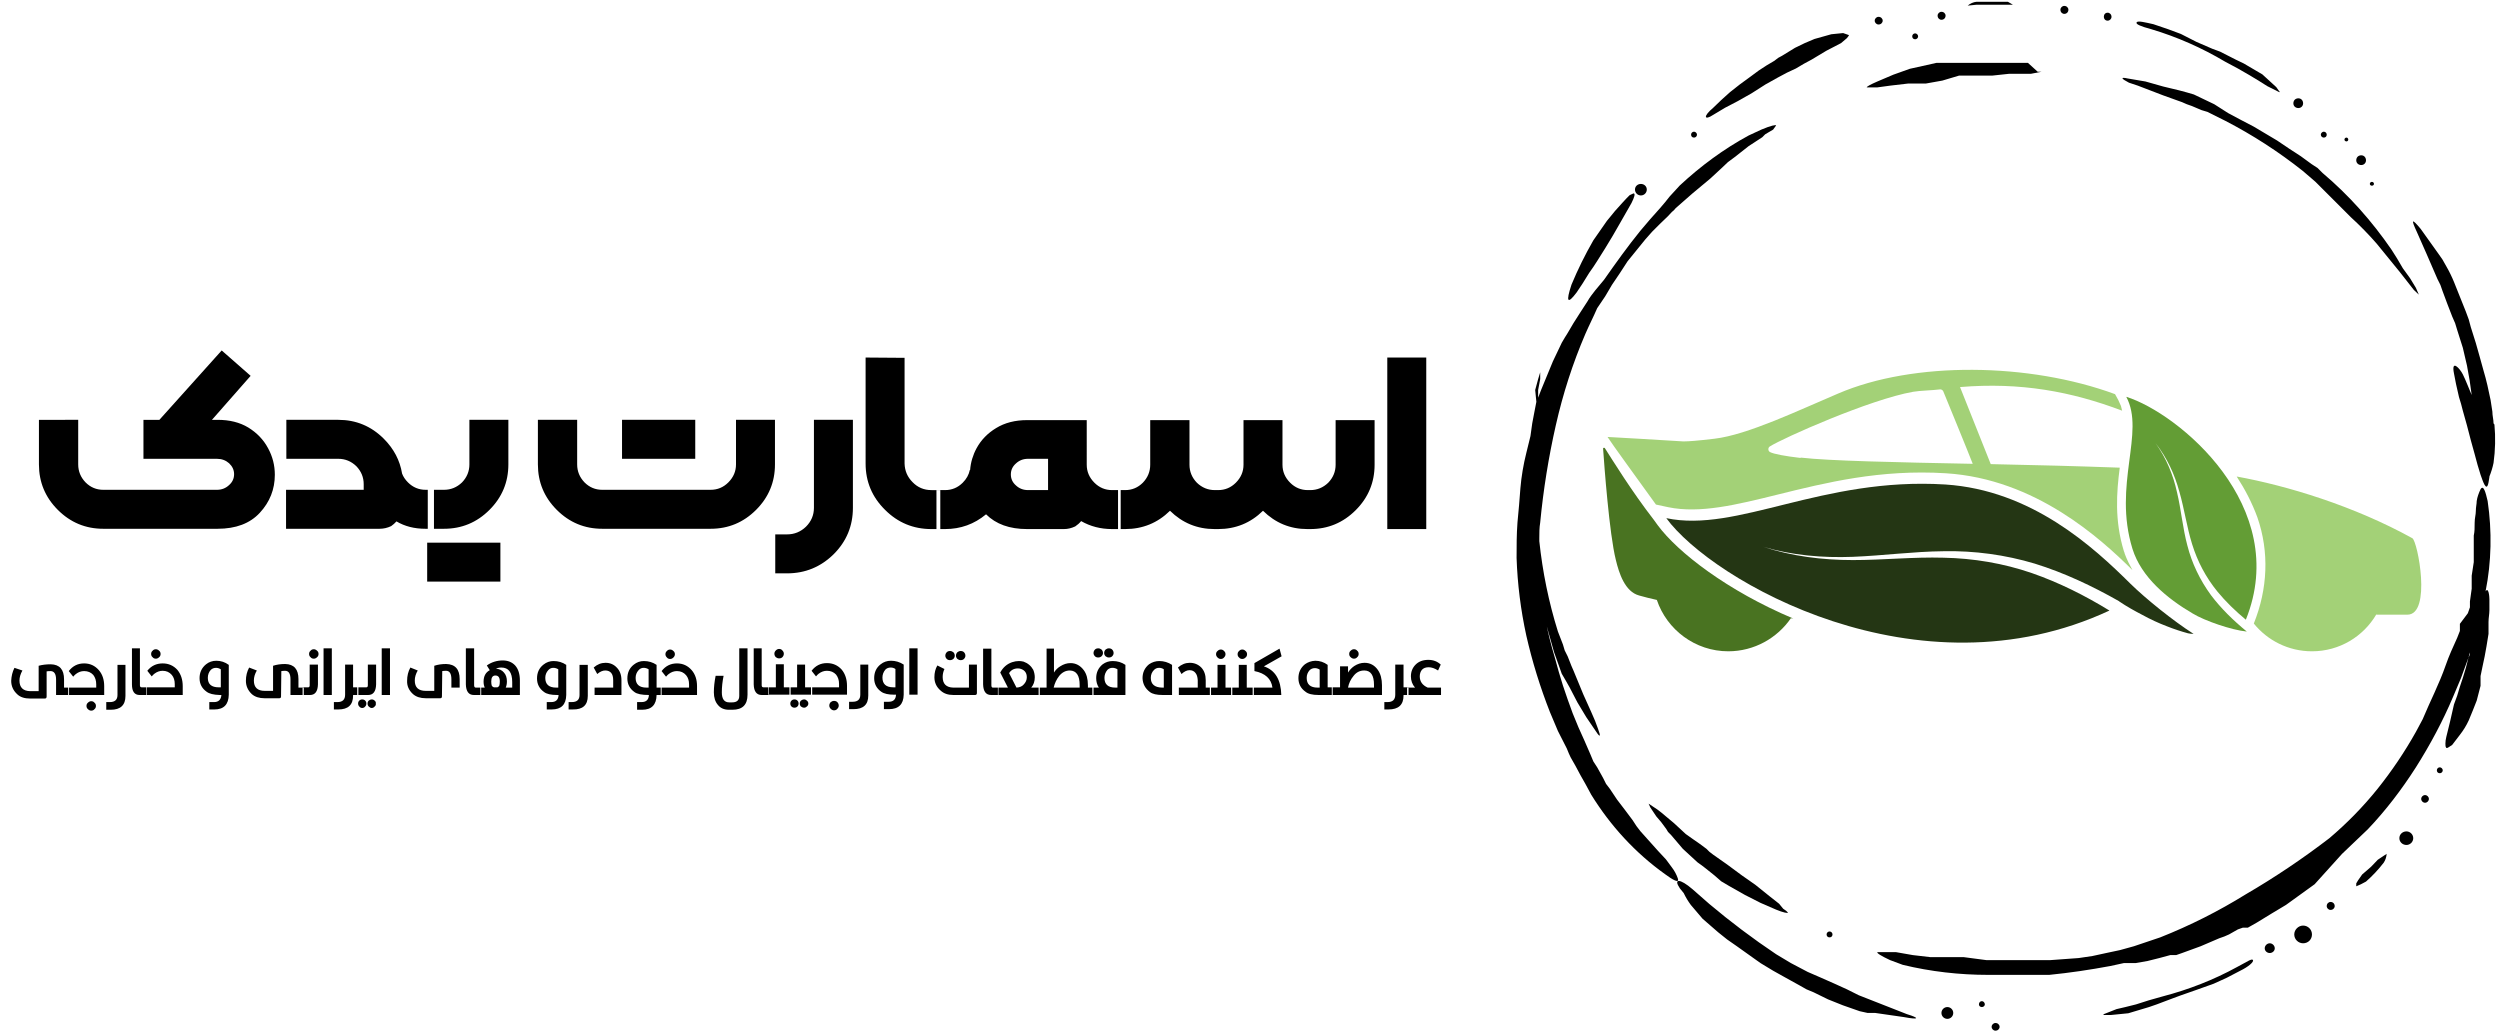 <svg version="1.2" xmlns="http://www.w3.org/2000/svg" viewBox="0 0 844 350" width="300" height="124"><defs><clipPath clipPathUnits="userSpaceOnUse" id="cp1"><path d="m0 0h844v350h-844z"/></clipPath></defs><style>.a{fill:#497321}.b{fill:#a3d177}.c{fill:#243614}.d{fill:#639d35}</style><g clip-path="url(#cp1)"><path  d="m843.2 143.4c0-1.3-0.4-2.6-0.4-4l-0.6-3.9c-0.7-3.4-1.4-6.7-2.4-10l-1.3-4.7-1.3-4.6-1.7-5.4-0.7-2.6-1-2.7-2-5-2-5q-1.1-2.7-2.6-5.3l-1.3-2.3-0.7-1-0.7-1-6-8.4c-3-3.6-3.3-3.3-1.3 1 2 4.4 4.7 10.7 7 16l1 2 0.7 2 1.6 4.3 1.7 4.4 1 2.3 0.7 2.3 1.9 6 1.4 6q1 5 1.6 10c-1-2.3-2-5-3-7-1-2-4-5.3-3-0.3l0.7 3.6 1 4.4 0.7 2.3 0.6 2.3 1.4 5 1.3 5 1.3 4.7q1 3.9 2 7c0.7 1.9 2 6.3 2.7 2.6 0.7-3.6 0-1.7 0.3-2q0.9-2.2 1.4-4.6c0.6-4.3 0.7-8.7 0.3-13zm-264.3-104.5l4-2.4 4.4-2.3 2.3-1.3 2.3-1.3 4.7-3 4.3-2.4 3-1.6 3-1.4 2.7-1.6 2.6-1.4 5-3 5-2.6 2-1.7c0.3-0.3 0.7-1 0.7-1l-2-0.7-4 0.4-5.7 1.6-3.3 1.4-3.3 1.6-4.4 2.7-1.3 0.7-1.3 1-2.7 1.6-2.6 1.7-2.7 2-3.7 2.7-3.3 2.6-3 2.7-2.7 2.6c-3.6 3-3 4.4 0 2.4zm22.3 267.2l-3.3-2.6-4.6-3.7-2.4-1.7-2.3-1.6-5-3.7-4.7-3.3-1.3-1-1-1-2.3-1.7-2.3-1.6-2.4-1.7-4-3.7-4.3-3.6-1.3-1-3-2 0.6 1.3 2 3 1.7 2 1.7 2.3 0.6 1 1 1 4 4.7 5 4.6 1.4 1 1.3 1 3 2.4 2.3 2 2.7 1.6 5.3 3 5.3 2.7 5.3 2.3c2.4 1 4 1.3 4 1l-0.6-0.6-1-0.7zm-68.6-207l2-3 2.3-3.7 1.4-2 1.3-2 2.7-4.3 2.6-4.3 2.3-4 4-7c1-2 1.4-3.3 0.7-3.3l-1.3 0.6-1 1-1.3 1.4-2.7 3-1.3 1.6-1.4 1.7-2.3 3.3-2.3 3.3q-4.2 7.3-7.4 15c-2 6-1.3 6.7 1.7 2.7zm194.7-89.2c8.7 2.6 17.1 6.3 25 11l4.3 2.3 4 2.3 3.3 2 2.7 1.7 4 2c0.3 0 0.3 0 0-0.3l-1-1.4-4.7-4.3-6.3-3.7-2.7-1.3-5.3-2.7-2.7-1-5.3-2.3-5.3-2.7-4.3-1.6-5-1.7c-2.7-0.6-5.4-1.3-5.7-0.6-0.3 0.6 1.3 1.3 5 2.3zm-59.2-8.3h12.3l-1.7-1h-10.6c-1.1 0.1-2.2 0.6-3 1.3zm-101.2 295.9q-0.7-2-2-3.7l-2-2.7-2.7-2.9-6-6.7-1.3-1.7-1.3-2-2.7-3.6-1.3-1.7-1.3-1.7-2.4-3.6-1.3-1.7-1-2-2-3.6-1.3-2-1-2.4-2-4.6c-1.4-3-2.7-6-4-9.3l-1.7-4.7-1.6-4.7-0.7-2.3-0.7-2.3-1.3-4.7q-2-6.6-3.3-13.3v0.7l1.3 4.6 1.7 6 2.6 7.3 1.4 2.4 1.3 2.3 2.6 5 3 5 3.4 5c1.3 2 1.6 1.6 0.6-1l-1-2.7-1.3-3-2.7-6-2.6-6.3-0.7-1.7-0.7-1.6-1.3-3.3-1-2-0.6-2-1.7-4.4c-3.1-9.9-5.2-20.2-6.3-30.6v-1c0-1.6 0-3.6 0.3-5.3q1.6-16.7 5.3-33c2.4-10.6 5.7-20.9 10-30.9 1.3-3 2.7-5.7 4-8.7l2.7-4 2.3-3.9 2.7-4 2.6-4c2-2.4 4-5 6-7.4l2.3-2.6 1.4-1.4 1.3-1.3 2.7-2.6 1.3-1.4 0.7-0.6 0.6-0.7 5.7-5 6-5 4-3.7 2-1.9 2.3-1.7 4.7-3.7 4.6-3 1-1 1-0.6 1.7-1 1-1.4c0-0.3-1.7 0-5 1.4l-4.3 2c-8.5 4.6-16.3 10.4-23.3 16.9l-3.4 3.7-1.6 2-1.7 2-3.3 3.7-3.4 4c-4.3 5.3-8.3 10.9-12.3 16.6l-3 3.6-1.3 1.7-0.7 1-0.6 1-2.4 3.7-2.3 3.6-2 3.4-1 1.6-1 1.7-3 6.3-2.6 6.3-0.7 1.7-0.7 1.7-1 2.6v-2.6l0.7-3.7v-2.3l-0.7 2.3-1 3.7 0.4 4-0.7 3.6-0.7 3.7-0.6 4.3-1.4 5.7q-1.5 6-2 11.9c-0.3 4-0.6 7.7-1 11.7-0.3 4-0.3 8-0.3 12 0.3 8.8 1.4 17.6 3.3 26.3 2 8.8 4.7 17.5 8 25.9l2.7 6.4 3 5.9 0.7 1.7 0.6 1.3 1.7 3 1.6 3 1.7 3 2 3.7c6.5 10.5 14.9 19.7 25 26.9 2.3 1.7 5 3.4 4.3 1.4z"/><path fill-rule="evenodd" d="m643.5 344.5l-9.7-1.4h-2.6l-2.7-0.6-5.7-2-5-2-4.9-2.4-2.4-1-2.3-1.3-4.7-2.6-4.3-2.4-4.3-2.6-8-5.7-3.3-2.3-3-2.4-5.3-4.6-4-4.7q-1.4-1.9-2.4-4l-1.3-1.6c-2.3-3.4 0-3.4 4.3 0.3l5.7 5q10.8 9.1 22.6 17l5 3 5.7 3 4.6 2 4.3 1.9 4.4 2 2 1 2 1 16.3 6.4c4.3 1.3 4.3 2-1 1zm75.9-317.9l5.9 1 6 1.7 5.4 1.3 2.6 0.7 2.4 0.7 6.9 3.3 4.7 3 4.3 2.3 4.4 2.3 7.9 4.7 4 2.7 2 1.3 2 1.3 3.7 2.7 2 1.3 1.7 1.7c8.9 7.5 16.7 16.3 23.3 25.9l1.9 3 2 3.4 2.4 3.3 2 3.3 1 2.3-1.7-1.6-4.7-6-7.9-9.7q-4.1-4.7-8.7-8.9l-12-12-4.3-3.7c-8.2-6.5-17-12.2-26.3-17l-6-3-2-0.6-3.3-1.4-1.7-0.6-1.6-0.7-6.4-2.3-6-2.3-2.6-1-3-1c-2.7-1.4-3-2-0.3-1.4zm122.4 176.4v3.7c0 1.3-0.3 2.6-0.3 4v4l-0.7 4.3-0.6 3.3-0.7 3.3-0.7 3.4v3.3l-1.3 5-1.3 3.3-1.4 3.4q-1.2 2.6-3 4.9l-2.6 3.4c-1 0.6-1.7 1.3-2 1-0.3-0.4-0.3-0.7-0.3-1.4q0-1.1 0.3-2.3l1.3-5.3 1.3-5.7 1.1-3 0.9-3 1-3 1-3.3 0.9-3.5-0.2 0.5-2.3 6.3-2.7 6.4c-3.5 8.3-7.8 16.3-12.6 23.9-4.8 7.5-10.2 14.6-16.3 21l-8.7 8.3-9.3 10.3-9.7 7-5 3-4.9 3-3 1.7h-1.7l-1.7 0.6-3 1.7-1.6 0.7-1.7 0.6-6.3 2.7-6.3 2.3-2 0.7h-2l-3.7 1-4 1-4 0.7h-4l-4.6 1c-7 1.3-13.7 2.3-20.7 3h-20.6c-9.8 0-19.5-1.1-29-3.4l-4.3-1.6c-3-1.4-4.6-2.4-4.3-2.7h6.3l5.7 1 6 0.7h11.3l7.6 1h21.7l9.6-0.7 4.7-0.7 4.6-1 4.7-1 4.7-1.3 8.9-3c10.1-4 19.8-8.9 29-14.6 9.8-5.7 19.3-12.1 28.3-19 5.9-5 11.4-10.6 16.3-16.7 4.8-6 9.2-12.5 13-19.3l2.3-4.3 1-2.3 1-2.3 2-4.4 2-4.6c1.3-3 2.3-6.4 3.6-9.3l2.1-4.7 0.9-2.3v-2.4l2.7-3.6 0.7-2v-2l0.6-4.3v-4.4l0.7-4.6v-9c0.3-1.3 0.3-2.7 0.3-4.3 0-1.7 0.4-2.7 0.4-4 0-1.4 0.3-2.4 0.3-3.4 0.2-1.4 0.7-2.7 1.3-4 1-1.6 1.7 1 2.4 4 1.5 10.2 1.3 20.6-0.7 30.6 1-1.6 1.3 1.7 1.3 2.7zm-6.6 18.7v-0.7l-0.5 1.8zm-204.3-192.1c0-0.3 1.3-1 3.6-2l5.4-2.3 5.6-2 9-2h31l3.3 3h1.3l-3.6 0.7h-7.4l-5.6 0.6h-11.3l-5.7 1.7-5.6 1h-6l-6 0.7-4.4 0.6zm130.8 295.6c0.4 0.6-1.6 2.3-4.3 3.6l-4.6 2.4-4.4 2-5.6 2-5.7 2-2.7 1-5.3 2-2.6 0.9-7 2.1-6 0.6h-2c-0.3 0-0.7 0-0.3-0.3l4.3-1.7 3-0.7 3.6-0.9 4.4-1.4 4.6-1.3c8.8-2.3 17.3-5.6 25.3-10 3.3-1.7 5-3 5.3-2.3zm45.3-36c-0.1 1.1-0.4 2.1-1 3q-2.7 3.5-6 6.4l-1.7 0.9-1.6 0.7v-1l0.6-1 1.4-2 3-2.6 2.3-2.4zm-146.8 53.9c0 1.1-0.9 2-2 2-1.1 0-2-0.9-2-2 0-1.1 0.9-2 2-2 1.1 0 2 0.9 2 2zm15.7 4.7c0 0.7-0.6 1.3-1.4 1.3-0.7 0-1.3-0.6-1.3-1.3 0-0.7 0.6-1.3 1.3-1.3 0.8 0 1.4 0.6 1.4 1.3zm-56.6-31.3c0 0.6-0.4 1-1 1-0.6 0-1-0.4-1-1 0-0.5 0.4-1 1-1 0.6 0 1 0.5 1 1zm51.6 23.7c0 0.5-0.5 0.9-1 0.9-0.6 0-1-0.4-1-0.9 0-0.6 0.4-1.1 1-1.1 0.5 0 1 0.5 1 1.1zm98.2-19c0 0.9-0.8 1.6-1.7 1.6-0.9 0-1.7-0.7-1.7-1.6 0-0.9 0.8-1.7 1.7-1.7 0.9 0 1.7 0.8 1.7 1.7zm12.6-4.7c0 1.7-1.3 3-3 3-1.6 0-3-1.3-3-3 0-1.6 1.4-3 3-3 1.7 0 3 1.4 3 3zm7.7-9.6c0 0.7-0.6 1.3-1.4 1.3-0.7 0-1.3-0.6-1.3-1.3 0-0.8 0.6-1.4 1.3-1.4 0.8 0 1.4 0.6 1.4 1.4zm26.6-23c0 1.3-1.1 2.3-2.3 2.3-1.3 0-2.4-1-2.4-2.3 0-1.3 1.1-2.3 2.4-2.3 1.2 0 2.3 1 2.3 2.3zm5.3-13.3c0 0.7-0.6 1.3-1.3 1.3-0.7 0-1.3-0.6-1.3-1.3 0-0.7 0.6-1.3 1.3-1.3 0.7 0 1.3 0.6 1.3 1.3zm4.7-9.7c0 0.6-0.5 1-1 1-0.6 0-1-0.4-1-1 0-0.5 0.4-1 1-1 0.5 0 1 0.5 1 1zm-168.4-255.6c0 0.8-0.6 1.4-1.4 1.4-0.7 0-1.3-0.6-1.3-1.4 0-0.7 0.6-1.3 1.3-1.3 0.8 0 1.4 0.6 1.4 1.3zm-21.3 1.7c0 0.7-0.6 1.3-1.4 1.3-0.7 0-1.3-0.6-1.3-1.3 0-0.7 0.6-1.3 1.3-1.3 0.8 0 1.4 0.6 1.4 1.3zm12 5.3c0 0.6-0.5 1-1 1-0.6 0-1-0.4-1-1 0-0.5 0.4-1 1-1 0.5 0 1 0.5 1 1zm50.9-9c0 0.8-0.6 1.4-1.4 1.4-0.7 0-1.3-0.6-1.3-1.4 0-0.7 0.6-1.3 1.3-1.3 0.8 0 1.4 0.6 1.4 1.3zm14.6 2.4c0 0.7-0.6 1.3-1.3 1.3-0.8 0-1.3-0.6-1.3-1.3 0-0.8 0.5-1.4 1.3-1.4 0.7 0 1.3 0.6 1.3 1.4zm64.9 29.3c0 0.9-0.7 1.6-1.6 1.6-1 0-1.7-0.7-1.7-1.6 0-1 0.7-1.7 1.7-1.7 0.9 0 1.6 0.7 1.6 1.7zm8 10.6c0 0.6-0.4 1-1 1-0.5 0-1-0.4-1-1 0-0.5 0.5-1 1-1 0.6 0 1 0.5 1 1zm13.3 8.7c0 0.9-0.7 1.6-1.6 1.6-1 0-1.7-0.7-1.7-1.6 0-1 0.7-1.7 1.7-1.7 0.9 0 1.6 0.7 1.6 1.7zm2.7 8c0 0.3-0.3 0.6-0.7 0.6-0.4 0-0.7-0.3-0.7-0.6 0-0.4 0.3-0.7 0.7-0.7 0.4 0 0.7 0.3 0.7 0.7zm-8.7-15c0 0.3-0.3 0.6-0.6 0.6-0.4 0-0.7-0.3-0.7-0.6 0-0.4 0.3-0.7 0.7-0.7 0.3 0 0.6 0.3 0.6 0.7zm-220.6-1.7c0 0.6-0.5 1-1 1-0.6 0-1-0.4-1-1 0-0.5 0.4-1 1-1 0.5 0 1 0.5 1 1zm-17 18.6c0 1.1-0.9 2-2 2-1.1 0-2-0.9-2-2 0-1.1 0.9-1.9 2-1.9 1.1 0 2 0.8 2 1.9z"/><path class="a" d="m560.1 177.9l-1.3-1.8c-7.6-9.8-14.1-20.4-16.6-24.3-0.2-0.3-0.7-0.1-0.6 0.2 0.4 5.7 2.1 28.8 4.3 37.6 1.1 4.6 3.1 10.8 7.9 12.1q2.8 0.8 6 1.5c3.4 10.1 13 17.4 24.2 17.4 8.8 0 16.6-4.5 21.2-11.2q0.4 0 0.8 0.1c-22.3-9.4-39.1-22.4-45.9-31.6z"/><path fill-rule="evenodd" class="b" d="m814 208.2c-9.1 0-10.3 0-10.4 0 0 0-0.1-0.1-0.1-0.1-4.4 7.5-12.5 12.5-21.8 12.5-8 0-15.1-3.7-19.7-9.4 4.7-11.7 5.3-24.2 1.2-36-1.8-4.9-4.2-9.5-7-13.8 17.1 3.1 39.8 10 59.5 20.9 1.8 1 6.6 25.9-1.7 25.9zm-254.5-37.3c-4.6-6.4-15.6-21.5-16.4-22.9 0.1 0 21.2 1.2 25.5 1.5q0.4 0 0.6 0c1.3 0 4.3-0.2 10.1-0.9 11.3-1.3 29.1-9.9 41.9-15.3 25.6-11 64.7-10.5 93.8 0.2l1.1 2q0.5 1 0.9 2 0.2 0.8 0.4 1.6c-17.2-6.5-34.4-9.7-54.9-8q0 0 0 0l10.4 26.1c14.8 0.3 30.1 0.7 43.7 1.2-1.1 8.4-1.8 17.8 1.4 28.3q0.2 0.4 0.3 0.9c0.7 1.9 1.6 3.7 2.6 5.5-10.7-10.6-32.8-30.9-63.2-32.8-22.3-1.4-40.7 3.2-56.9 7.2-14.1 3.5-26.4 6.5-37.1 4.3zm38.6-17.8c1.3 0.7 5.2 1.4 10.3 2q0.1 0 0.2-0.1c9.3 1.1 32.6 1.6 58.2 2.1-1.7-4.4-8.4-20.7-10-24.6-0.2-0.4-0.7-0.7-1.2-0.6-2.1 0.3-6.8 0.4-9 0.8-14.7 2.6-44.1 15.7-48.5 18.5-0.7 0.4-0.7 1.5 0 1.9z"/><path class="c" d="m686.8 194.1c-9.6-3.3-19.7-5-29.9-5.2-10.1-0.3-20.4 0.8-30.7 0.8-10.3 0-20.7-1.3-30.4-4.5 9.8 2.9 20.1 3.8 30.4 3.4 10.2-0.4 20.4-1.8 30.8-1.9 10.3-0.2 20.8 1.2 30.8 4.2 10 3.1 19.5 7.6 28.5 12.7l0.1 0.1c2.5 1.7 5.2 3.2 7.9 4.6q4 2.2 8.2 3.8 3.5 1.4 7.2 2.4 0.9 0.2 1.9 0.2c-6.9-4.4-16.2-11.9-21.4-17-12.6-12.5-33.5-31.7-62.7-33.6-41.8-2.6-70.5 16.5-94.5 11.4 15.4 21.1 85.1 61.6 150.1 31.3-8.3-5.1-17.1-9.5-26.3-12.7z"/><path class="d" d="m739.5 184.8c-1.6-6-2.1-12.1-3.5-18-1.3-5.9-3.6-11.6-7.3-16.7 3.9 4.9 6.5 10.6 8.1 16.5 1.7 5.9 2.5 11.9 4.3 17.7 1.8 5.8 4.6 11.2 8.6 16.1 2.8 3.4 6 6.5 9.6 9.5 15.5-38.4-22.9-70-40.5-75.5 6.5 12.1-4.6 29.8 2.1 51.5 3 9.6 11.7 16.8 20.4 21.9 4.1 2.5 13.2 5.6 18.2 6.1h0.1c-4.6-3.8-8.7-7.8-12.1-12.3-3.8-5.2-6.5-10.9-8-16.8z"/><path fill-rule="evenodd" d="m468.5 121.1h13.2v58.1h-13.2zm-35.5 21.2v15.1q0 3.5 2.6 6.1 2.5 2.5 6 2.5h0.8q3.5 0 6.1-2.5 2.5-2.6 2.5-6.1v-15.1h13.2v15.1q0 9-6.4 15.4-6.4 6.4-15.4 6.4h-1q-8.7 0-15-6.2-6.3 6.2-15.2 6.2h-1.2q-8.8 0-15.1-6.2-6.3 6.2-15.2 6.2h-2.4v-13.2h2.4q3.5 0 6-2.5 2.5-2.6 2.5-6.1v-15.1h13.3v15.1q0 3.5 2.5 6.1 2.6 2.5 6.1 2.5h1.1q3.5 0 6-2.5 2.6-2.6 2.6-6.1v-15.1zm-66.3 15.1q0 3.5 2.6 6.1 2.5 2.5 6 2.5h2.9v13.2h-2.9q-5.8 0-10.5-2.7-0.8 1-2 1.8-1.9 0.9-3.8 0.9h-12.5q-8.9 0-13.9-5-6 5-13.9 5h-2.9v-13.2h2.9q3.5 0 6-2.5 1.9-1.9 2.4-4.3h0.1q0.3-3.9 2.2-7.4 2.3-4.2 6.6-6.8 4.4-2.7 10.5-2.7h20.2zm-13.1 8.6v-10.6h-6.8q-2.4 0-4.1 1.6-1.7 1.5-1.7 3.7 0 2.2 1.7 3.7 1.7 1.6 4.1 1.6zm-61.8-44.9l13.2 0.1v33.5 2.3q0.1 3.7 2.7 6.3 2.6 2.7 6.4 2.7h3v13.2h-3q-9.2 0-15.7-6.5-6.6-6.5-6.6-15.7zm-4.3 21.1v29.8q0 9.2-6.5 15.7-6.6 6.5-15.8 6.5h-4v-13.2h4q3.7 0 6.4-2.6 2.7-2.7 2.7-6.4v-29.8zm-26.4 0v15.1q0 9-6.4 15.4-6.4 6.4-15.4 6.4h-36.7q-9 0-15.4-6.4-6.4-6.4-6.4-15.4v-15.1h13.3v15.1q0 3.5 2.5 6.1 2.5 2.5 6 2.5h36.7q3.5 0 6-2.5 2.6-2.6 2.6-6.1v-15.1zm-51.8 13.2v-13.2h24.8v13.2zm-41.2 28.4v13.2h-24.8v-13.2zm2.7-41.6v15.1q0 9-6.4 15.4-6.4 6.4-15.4 6.4h-5.5v-13.2h5.5q3.5 0 6.1-2.5 2.5-2.6 2.5-6.1v-15.1zm-75.2 13.2v-13.2h17.6q9 0 15.4 6.4 5.1 5.1 6.2 11.8 0.6 1.6 2 3 2.5 2.5 6 2.5h2.8v13.2h-2.9q-5.6 0-9.8-2.5-0.8 0.9-1.8 1.6-1.9 0.9-3.9 0.9h-31.7v-13.2h26.3v-1.9q0-3.5-2.5-6.1-2.6-2.5-6.1-2.5zm-70.5-13.2v15.1q0 3.5 2.5 6.1 2.5 2.5 6 2.5h38.5q2.4 0 4.1-1.6 1.7-1.5 1.7-3.7 0-2.1-1.7-3.7-1.7-1.5-4.1-1.5h-24.9v-13.2h5.4l21.1-23.5 9.8 8.6-13.1 14.9h1.9q6.1 0 10.4 2.6 4.4 2.7 6.7 7 2.3 4.2 2.3 9 0 7.4-5.1 12.9-5 5.4-14.3 5.4h-38.7q-9 0-15.4-6.4-6.4-6.4-6.4-15.4v-15.1zm461.6 93.2h-11.5v-2.5h2.7q-1.4-1.6-1.4-3.8 0-2.4 1.6-4 1.6-1.6 4.3-1.6 2.5 0 4.2 1.6l-0.9 2q-1.7-1.1-3.2-1.1-1.5 0-2.3 0.9-0.7 0.9-0.7 2.2 0 2.6 2.7 3.8h4.5zm-17.8 4.9h-1.4v-2.5h1.1q2.6 0 2.6-2.5v-10.2h2.8v7.7h1.7v2.6h-1.7v0.2q0 4.7-5.1 4.7zm-11.7-17.2q-0.6 0-1.1-0.5-0.5-0.4-0.5-1.1 0-0.7 0.5-1.1 0.5-0.5 1.1-0.5 0.7 0 1.1 0.5 0.5 0.4 0.5 1.1 0 0.7-0.5 1.1-0.4 0.5-1.1 0.5zm9.5 12.3h-17v-2.6h2.8v-7.1h2.7v2.1q0.8-1.3 2.1-2.2 1.7-1.1 3.5-1.1 2.8 0 4.5 2.4 1.4 2 1.4 5.2zm-2.7-2.5v-0.9q0-4.9-3.3-4.9-2.2 0-3.6 1.8-1.5 1.8-1.9 4zm-14 2.5h-4.8q-3.1 0-4.4-1.1-2.4-1.7-2.4-4.6 0-2.9 2.2-4.7 1.5-1.1 3.5-1.2 2.3 0 4.2 1.4v7.6h1.7zm-4.4-2.5v-6.1q-0.8-0.5-1.6-0.5-1.1 0-1.8 0.7-1 1.1-1 2.6 0 3.3 3.7 3.3zm-22.7 2.5v-2.5h6.7q-0.6-4.5-6.1-5.6v-2.7l8.5-4.9 0.7 2.6-6 3.4q5.7 1.9 5.9 9.7zm-3.5-12.2q-0.7 0-1.1-0.5-0.5-0.4-0.5-1.1 0-0.7 0.5-1.1 0.4-0.5 1.1-0.5 0.6 0 1.1 0.5 0.5 0.4 0.5 1.1 0 0.7-0.5 1.1-0.5 0.5-1.1 0.5zm1.5 9.7h2.4v2.5h-7.7v-2.5h2.6v-7.7h2.7zm-8.8-9.7q-0.6 0-1.1-0.5-0.5-0.5-0.5-1.1 0-0.7 0.5-1.1 0.5-0.5 1.1-0.5 0.7 0 1.1 0.5 0.5 0.4 0.5 1.1 0 0.6-0.5 1.1-0.4 0.5-1.1 0.5zm1.6 9.7h2.3v2.5h-7.6v-2.5h2.6v-7.7h2.7zm-4.9 2.5h-10.9v-2.5h6.4v-2.5q-0.1-1.7-0.8-2.5-0.7-0.9-2-0.9-1.3 0-2.7 1.3l-1.2-2.2q1.8-1.6 4-1.6 2.3 0 3.9 1.6 1.5 1.6 1.5 4.3v2.5h1.8zm-13.2 0h-3.2q-3 0-4.3-1-2.4-1.8-2.5-4.7 0-2.9 2.2-4.7 1.6-1.1 3.5-1.1 2.3 0 4.3 1.3zm-2.8-2.5v-6.2q-0.7-0.5-1.6-0.5-1 0-1.7 0.7-1.1 1.1-1.1 2.7 0 3.2 3.8 3.3zm-24.2 0h2.2q-0.9-1.4-0.9-3.2 0-2.9 2.2-4.7 1.5-1.1 3.4-1.1 2.4 0 4.3 1.3v10.2h-11.2zm8.5 0v-6.2q-0.8-0.5-1.7-0.5-1 0-1.7 0.7-1 1.2-1 2.7 0 3.3 3.7 3.3zm-6.5-10.2q-0.7 0-1.1-0.4-0.5-0.5-0.5-1.1 0-0.7 0.5-1.2 0.4-0.4 1.1-0.4 0.6 0 1.1 0.4 0.5 0.5 0.5 1.2 0 0.6-0.5 1.1-0.5 0.4-1.1 0.4zm3.6 0q-0.6 0-1.1-0.4-0.5-0.5-0.5-1.1 0-0.7 0.5-1.2 0.5-0.4 1.1-0.4 0.7 0 1.1 0.4 0.5 0.5 0.5 1.2 0 0.6-0.5 1.1-0.4 0.4-1.1 0.4zm-5.2 12.7h-18.6v-2.5h2.7v-13.2h2.5v8.1q0.8-1.3 2.1-2.1 1.7-1.1 3.5-1.1 2.7 0 4.5 2.4 1.4 1.9 1.4 5.1v0.8h1.9zm-4.7-2.5v-0.9q0-4.8-3.3-4.9-2.1 0-3.6 1.8-1.4 1.8-1.9 4zm-13.5 2.5h-14.2v-2.5h3.4l-2.6-5.1q1.4-2.6 4-3.5 1.2-0.4 2.3-0.4 0.8 0 1.6 0.2 2.2 0.8 3.3 2.8 0.5 1.3 0.5 2.5 0 2.1-1.2 3.5h2.9zm-7.9-2.5q1.6-0.1 2.4-1 1.1-1.1 1.1-2.5 0-2.1-1.9-2.8-0.5-0.2-1.1-0.2-2 0-3 1.6zm-6.1 2.5h-2.5q-2.6 0-2.7-3.6v-12.1h2.8v12.4q0 0.8 0.5 0.8h1.9zm-16.4-11.8q-0.7 0-1.1-0.4-0.5-0.5-0.5-1.1 0-0.7 0.5-1.2 0.4-0.4 1.1-0.4 0.6 0 1.1 0.4 0.5 0.5 0.5 1.2 0 0.6-0.5 1.1-0.5 0.4-1.1 0.4zm3.6 0q-0.6 0-1.1-0.4-0.5-0.5-0.5-1.1 0-0.7 0.5-1.2 0.5-0.4 1.1-0.4 0.7 0 1.1 0.4 0.5 0.5 0.5 1.2 0 0.6-0.5 1.1-0.4 0.4-1.1 0.4zm2.8 1.5h2.7v9.6q0 0.7-0.6 0.7h-7.4q-2.7 0-4.3-1.5-2.1-1.8-2.1-4.5 0-2.3 1-4l2.4 1.2q-0.6 1.3-0.6 2.7 0 3.5 3.6 3.6h5.3zm-17.4-5.5v15.7h-2.8v-15.7zm-9.7 20.6h-1.7v-2.5h1.6q2.4 0 2.5-2.4h-0.6q-3 0-4.4-1-2.4-1.7-2.4-4.6 0-3 2.2-4.7 1.5-1.2 3.5-1.2 2.3 0 4.3 1.3v10.2q-0.1 4.9-5 4.9zm2.2-7.4v-6.2q-0.7-0.5-1.6-0.5-1.1 0-1.8 0.7-1 1.2-1 2.7 0 3.3 3.7 3.3zm-14.2 7.4h-1.5v-2.5h1.2q2.6 0 2.6-2.4v-10.2h2.7v10.5q0 4.6-5 4.6zm-14.4-4.9v-2.5h9.5v-1.2q0-1.8-1-3.1-1.2-1.3-3.1-1.3-1.5 0-2.8 1-0.4 0.3-0.9 0.9l-1.5-1.9q2-2.6 5.2-2.6 3 0 5 2.2 1.8 2.2 1.8 5.5v3zm7.8 5.3q-0.6 0-1.1-0.5-0.5-0.5-0.5-1.1 0-0.7 0.5-1.2 0.5-0.4 1.1-0.4 0.7 0 1.1 0.4 0.5 0.5 0.5 1.2 0 0.6-0.5 1.1-0.4 0.5-1.1 0.5zm-13.4-0.9q-0.6 0-1-0.4-0.4-0.4-0.4-1 0-0.6 0.4-1 0.4-0.4 1-0.4 0.6 0 1 0.4 0.4 0.4 0.4 1 0 0.6-0.4 1-0.4 0.4-1 0.4zm3.3 0q-0.6 0-1.1-0.4-0.4-0.4-0.4-1 0-0.6 0.4-1 0.5-0.4 1.1-0.4 0.5 0 0.9 0.4 0.5 0.4 0.5 1 0 0.6-0.5 1-0.4 0.4-0.9 0.4zm0.3-6.9h2.4v2.5h-7.7v-2.5h2.6v-7.7h2.7zm-8.8-9.8q-0.6 0-1.1-0.4-0.5-0.5-0.5-1.2 0-0.6 0.5-1.1 0.5-0.5 1.1-0.5 0.7 0 1.1 0.5 0.5 0.5 0.5 1.1 0 0.7-0.5 1.2-0.4 0.4-1.1 0.4zm1.6 9.8h2.3v2.5h-7.6v-2.5h2.6v-7.8h2.7zm-5.1 2.6h-2.4q-2.6 0-2.7-3.6v-12.2h2.7v12.5q0 0.7 0.6 0.7h1.8zm-12.3 5h-1.2q-2.4 0-3.7-1.6-1.4-1.6-1.4-4.3 0-2.6 0.6-5.6h2.7q-0.6 2.9-0.6 5.6 0 3.4 2.5 3.4h1q2.4 0 2.4-2.2v-16.1h2.8v15.7q0 5.1-5.1 5.1zm-24.3-5v-2.5h9.6v-1.1q0-1.9-1-3.1-1.2-1.4-3.1-1.4-1.5 0-2.8 1-0.4 0.3-0.9 0.9l-1.5-1.9q2-2.6 5.2-2.6 3 0 5 2.3 1.8 2.1 1.8 5.4v3zm3.2-12.2q-0.7 0-1.1-0.5-0.5-0.5-0.5-1.1 0-0.7 0.5-1.1 0.4-0.5 1.1-0.5 0.6 0 1.1 0.5 0.5 0.4 0.5 1.1 0 0.6-0.5 1.1-0.5 0.5-1.1 0.5zm-9.5 17.2h-1.7v-2.6h1.5q2.4 0 2.5-2.4-3.6 0-4.9-1-2.4-1.7-2.4-4.6 0-3 2.2-4.7 1.5-1.2 3.4-1.2 2.4 0 4.3 1.3v7.7h1.7v2.5h-1.7q-0.1 5-4.9 5zm2.2-7.5v-6.2q-0.8-0.5-1.7-0.5-1 0-1.7 0.8-1 1.1-1 2.6 0 3.3 3.7 3.3zm-9.2 2.5h-9.1v-2.5h6.3v-2.5q0-1.7-0.7-2.5-0.7-0.8-2-0.8-1.3 0-2.7 1.2l-1.2-2.2q1.8-1.6 4-1.6 2.3 0 3.8 1.6 1.6 1.6 1.6 4.3zm-16.5 4.9h-1.4v-2.5h1.1q2.6 0 2.6-2.4v-10.2h2.8v10.5q0 4.7-5.1 4.6zm-7.1 0h-1.7v-2.5h1.5q2.4 0 2.5-2.4h-0.5q-3.1 0-4.4-1-2.4-1.7-2.4-4.6 0-3 2.2-4.7 1.5-1.2 3.4-1.2 2.4 0 4.3 1.3v10.2q-0.1 4.9-4.9 4.9zm2.2-7.4v-6.2q-0.8-0.5-1.7-0.5-1 0-1.7 0.8-1 1.1-1 2.6 0 3.3 3.7 3.3zm-13 2.5h-13.4v-2.5h1.5q-0.4-0.9-0.4-2 0-2.8 2.1-3.9l-1-1.6q2.4-1.7 5.4-1.7 2.6 0 4.2 1.7 1.6 1.8 1.6 5.1zm-8.3-2.6q0.3 0 0.7 0 0.3-0.1 0.6-0.5 0.2-0.5 0.2-1.5 0-2-1.5-2-1.4 0-1.4 2 0 1 0.2 1.5 0.3 0.4 0.7 0.5 0.3 0 0.5 0zm5.7 0.1v-1.9q0-4.9-3.7-4.9-1 0-1.8 0.4 1.7 0.1 2.7 1.3 1 1.1 1 3 0 1.2-0.4 2.1zm-10.5 2.5h-2.5q-2.6 0-2.7-3.6v-12.2h2.8v12.5q0 0.8 0.6 0.8h1.8zm-13.9 1.1h-4.9q-2.7 0-4.3-1.4-2.1-1.9-2-4.5 0-2.5 1.1-4.5l2.5 1q-1 1.7-1 3.4 0 3.5 3.7 3.5h2.9v-8.5q1.8-0.6 4-0.6 4.6 0.1 4.6 5.1v2.9h-2.8v-2.8q0-2.9-1.8-2.9-0.8 0-1.3 0.1l-0.1 8.6q0 0.6-0.6 0.6zm-17-16.9v15.8h-2.8v-15.8zm-11.1 15.8v-2.6h3.1q0.5 0 0.5-0.7v-7h2.8v6.7q-0.1 3.6-2.7 3.6zm1.7 4.4q-0.6 0-1-0.5-0.4-0.4-0.4-1 0-0.6 0.4-1 0.4-0.4 1-0.4 0.6 0 1 0.4 0.4 0.4 0.4 1 0 0.6-0.4 1-0.4 0.5-1 0.5zm3.2 0q-0.5 0-1-0.5-0.4-0.4-0.4-1 0-0.6 0.4-1 0.5-0.4 1-0.4 0.6 0 1 0.4 0.5 0.4 0.4 1 0.1 0.6-0.4 1-0.4 0.5-1 0.5zm-11.3 0.5h-1.5v-2.5h1.2q2.6 0 2.6-2.5v-10.2h2.7v7.7h1.8v2.6h-1.8v0.2q0 4.7-5 4.7zm-2.2-20.7v15.8h-2.8v-15.8zm-9.9 15.8v-2.6h1.9q0.5 0 0.5-0.7v-7h2.8v6.7q-0.1 3.6-2.7 3.6zm3.8-12.3q-0.7 0-1.1-0.5-0.5-0.4-0.5-1.1 0-0.7 0.5-1.1 0.4-0.5 1.1-0.5 0.6 0 1.1 0.5 0.5 0.4 0.5 1.1 0 0.7-0.5 1.1-0.5 0.5-1.1 0.5zm-11.7 13.4h-5q-2.7 0-4.3-1.4-2-1.9-2-4.5 0-2.5 1.1-4.5l2.6 1q-1 1.7-1 3.4 0 3.5 3.7 3.5h2.8v-8.5q1.8-0.6 4.1-0.6 4.5 0.1 4.5 5.1v2.9h1.8v2.5h-4.5v-5.3q0-2.9-1.8-2.9-0.8 0-1.3 0.1l-0.1 8.6q0 0.6-0.6 0.6zm-22 3.8h-1.7v-2.5h1.6q2.3 0 2.5-2.4h-0.6q-3.1-0.1-4.4-1.1-2.4-1.7-2.4-4.6 0-2.9 2.2-4.7 1.5-1.2 3.5-1.2 2.3 0 4.2 1.4v10.1q-0.1 5-4.9 5zm2.2-7.5v-6.1q-0.8-0.5-1.6-0.5-1.1 0-1.8 0.7-1 1.1-1 2.7 0 3.2 3.7 3.2zm-25.2 2.6v-2.6h9.6v-1.1q0-1.9-1-3.1-1.2-1.4-3.1-1.4-1.5 0-2.8 1-0.4 0.3-0.9 0.9l-1.5-1.9q2-2.5 5.2-2.5 3 0 5 2.2 1.8 2.2 1.8 5.5v3zm3.2-12.3q-0.7 0-1.1-0.5-0.5-0.4-0.5-1.1 0-0.7 0.5-1.1 0.4-0.5 1.1-0.5 0.6 0 1.1 0.5 0.5 0.4 0.5 1.1 0 0.7-0.5 1.1-0.5 0.5-1.1 0.5zm-3 12.3h-2.5q-2.6 0-2.6-3.6v-12.2h2.7v12.5q0 0.7 0.6 0.7h1.8zm-12.3 5h-1.5v-2.6h1.2q2.6 0 2.6-2.4v-10.2h2.7v10.5q0 4.7-5 4.7zm-14.4-5v-2.5h9.5v-1.1q0-1.9-1-3.2-1.2-1.3-3.1-1.3-1.5 0-2.8 1-0.4 0.3-0.9 0.9l-1.5-1.9q2-2.6 5.2-2.6 3 0 5 2.3 1.8 2.1 1.8 5.4v3zm7.8 5.3q-0.6 0-1.1-0.5-0.5-0.4-0.5-1.1 0-0.7 0.5-1.1 0.5-0.5 1.1-0.5 0.7 0 1.1 0.5 0.5 0.4 0.5 1.1 0 0.7-0.5 1.1-0.4 0.5-1.1 0.5zm-15.7-4.1h-5q-2.8 0-4.3-1.4-2.1-1.9-2.1-4.6 0.1-2.4 1.1-4.4l2.7 0.9q-1 1.8-1 3.4 0 3.5 3.6 3.6h2.9v-8.6q1.8-0.5 4.1-0.5 4.5 0.1 4.5 5.1v2.8h1.7v2.5h-4.4v-5.2q0-2.9-1.9-2.9-0.8 0-1.3 0.1v8.5q0 0.7-0.6 0.7z"/></g></svg>